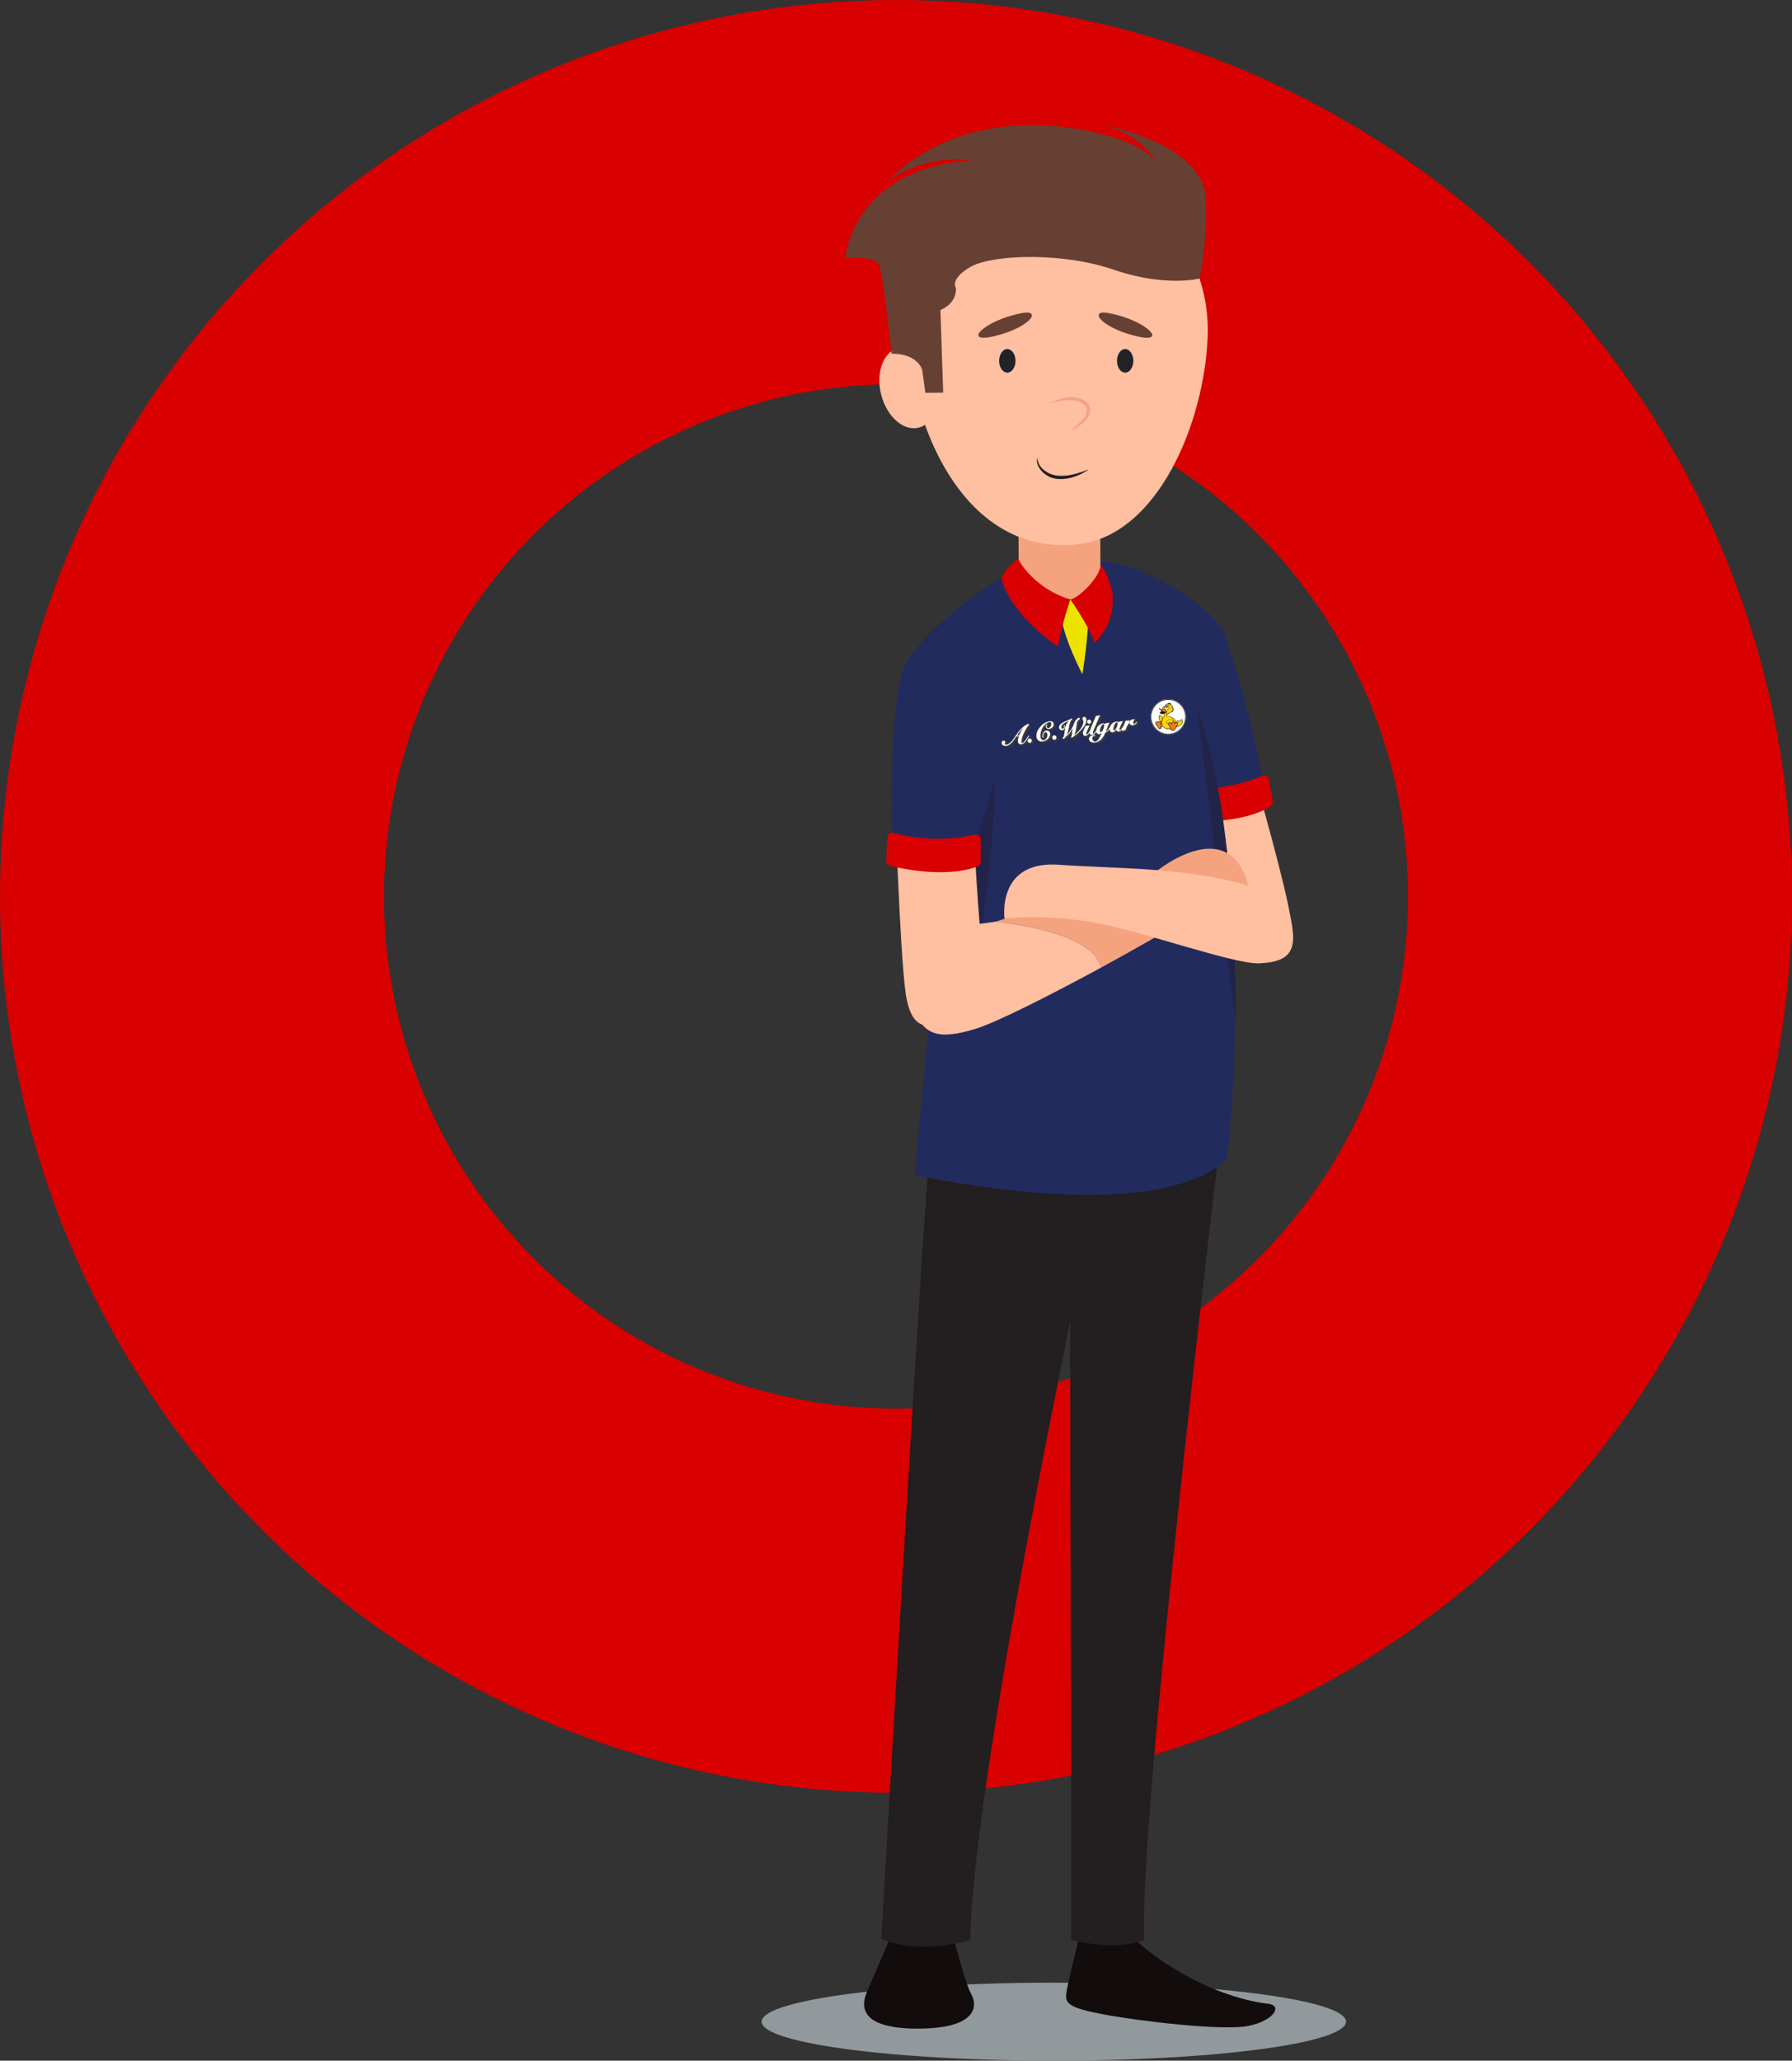 <svg xmlns="http://www.w3.org/2000/svg" width="560" height="643.667" viewBox="0 0 560 643.667"><rect x="0" y="0" width="560" height="643.667" fill="#333333" stroke="none"/><defs><style>.a,.aq{fill:none;}.a{stroke:#d80000;stroke-width:120px;}.b{fill:#ffbfa1;}.c{fill:#222b5e;}.d{fill:#d80000;}.e{fill:#91999d;}.f{fill:#120d0c;}.g{fill:#231e1f;}.h{fill:#f5a27e;}.i{fill:#222348;mix-blend-mode:darken;isolation:isolate;}.j{fill:#231f20;}.k{fill:#664032;}.l{fill:#222228;}.m{fill:#eee300;}.n,.q{fill:#3c3c3b;}.n,.o{fill-rule:evenodd;}.o,.p{fill:#fff;}.r{fill:#484747;}.s{fill:#575757;}.t{fill:#3d3d3d;}.u{fill:#525252;}.v{fill:#ffd600;}.w{fill:#ee7d19;}.x{fill:#ee7d18;}.y{fill:#debd03;}.z{fill:#ad9411;}.aa{fill:#ee790e;}.ab{fill:#c3a601;}.ac{fill:#ac5717;}.ad{fill:#312c16;}.ae{fill:#968118;}.af{fill:#5e5218;}.ag{fill:#020302;}.ah{fill:#010101;}.ai{fill:#040403;}.aj{fill:#030303;}.ak{fill:#050604;}.al{fill:#070706;}.am{fill:#08090a;}.an{fill:#efefef;}.ao{fill:#e3e2e2;}.ap{stroke:none;}</style></defs><g class="a"><circle class="ap" cx="280" cy="280" r="280"></circle><circle class="aq" cx="280" cy="280" r="220"></circle></g><g transform="translate(-214 -1797)"><g transform="translate(452 1836)"><g transform="translate(0 0)"><path class="b" d="M94.183,147.357c2.841,6.22,13.117,43.809,15.143,54.085s4.619,18.176-9.047,18.513c-8.869.221-8.259-19.46-8.259-19.46l-10-51.952Z" transform="translate(55.144 41.928)"></path><path class="c" d="M64.26,118.69c9.534-1.474,36.886,12.31,40.633,22.982,4.736,13.495,11.708,38.465,12.577,52.507-11.833,4.383-26,1.925-26,1.925S59.695,125.381,64.26,118.69Z" transform="translate(39.804 17.69)"></path><path class="d" d="M79.762,158.8a52.017,52.017,0,0,0,24.891-3.745,1.6,1.6,0,0,1,2.178,1.216L108,163.014a1.6,1.6,0,0,1-.739,1.643c-2.542,1.562-10.6,5.435-26.892,4.486a1.618,1.618,0,0,1-1.5-1.367c-.426-2.736-.717-5.457-.882-7.236A1.6,1.6,0,0,1,79.762,158.8Z" transform="translate(51.736 48.312)"></path><ellipse class="e" cx="91.317" cy="12.176" rx="91.317" ry="12.176" transform="translate(0 580.316)"></ellipse><path class="f" d="M80.393,351.932c1.52,2.57,19.983,17.6,41.136,20.641,5.96.234,2.8,5.376-5.376,7.012s-34.942-1.636-45.342-3.624-11.8-3.272-11.569-6.194,4.092-17.835,4.092-17.835Z" transform="translate(35.935 214.236)"></path><path class="f" d="M32.937,352.227c-1.724,4.084-5.263,12.251-7.078,16.426s-2.721,11.525,15.79,11.525,18.876-6.988,16.789-10.8-5.354-17.061-5.354-17.061Z" transform="translate(7.074 214.485)"></path><path class="g" d="M42.61,221.58c-1.684,13.482-14.746,240.573-14.746,240.573s10.153,5.287,27.807.42c.842-54.771,40.867-239.308,40.867-239.308Z" transform="translate(9.526 104.443)"></path><path class="g" d="M106.649,217.463S81.369,426.438,83.055,466.041c-9.027,3.6-22.752,0-22.752,0l-.422-211.922,3.793-29.913Z" transform="translate(36.493 100.976)"></path><path class="c" d="M81.825,119.7C47.9,120.636,30.6,141.369,37.5,188.981c6.284,43.384-2.948,99.525-3.922,120.485,83.595,16.573,97.558-5.488,97.558-5.488s6.6-54.71-1.3-104.367c-1.1-6.914-7.387-38.594-16.989-57.059C104.695,126.872,96.867,119.282,81.825,119.7Z" transform="translate(14.335 18.617)"></path><path class="h" d="M96.118,173.33c-5.461.171-32.5,6.3-48.754,11.7,8.537,1.244,29.83,3.974,32.846,14.362,11.339-6.162,21.562-12.043,25.5-14.666C114.933,178.577,101.908,173.149,96.118,173.33Z" transform="translate(25.951 63.801)"></path><path class="i" d="M49.934,144.785c-8.371,14.127-6.164,62.648-8.371,97.784C41.511,243.407,56.915,178,49.934,144.785Z" transform="translate(21.064 39.762)"></path><path class="i" d="M81.351,143.545c3.34,22.689,7.524,62.648,12.165,97.547C93.628,241.926,94.219,174.921,81.351,143.545Z" transform="translate(54.577 38.716)"></path><path class="b" d="M59.33,179.68c-.973.324-8.3,1.011-9.186,1.328,0,0-18.92,19.287-16.825,25.328,3.071,8.859,7.832,10.488,19.589,6.87,6.745-2.076,24.018-10.875,39.268-19.163C89.16,183.654,67.867,180.924,59.33,179.68Z" transform="translate(13.984 69.153)"></path><path class="h" d="M73.888,175.336c7.933-6.5,24.79-15.645,29.858,3.416C105.619,183.49,85.347,179.964,73.888,175.336Z" transform="translate(48.291 58.761)"></path><path class="b" d="M127.079,177.356c-18.931-6.625-44.817-6.019-61.184-7.249-19.64-1.477-17.071,16.822-17.071,16.822s10.694-1.463,26.216.916c15.094,2.314,45.25,13.4,53.3,13.021s11.291-10.344,9.178-15.84C135.627,180.121,129.593,178.237,127.079,177.356Z" transform="translate(27.088 61.018)"></path><path class="b" d="M53.842,155.821s1.886,34.607,2.892,46.143.378,22.909-7.668,28.272-13.7,5.685-15.462-6.662-3.521-62.554-3.521-69.54C35.491,157.122,53.842,155.821,53.842,155.821Z" transform="translate(11.396 47.552)"></path><path class="c" d="M75.839,119.121c-9.613-.8-39.968,22.9-42.962,33.691-3.784,13.646-3.23,39.729-3.117,53.651,12.111,3.508,26.07.1,26.07.1S80.861,125.411,75.839,119.121Z" transform="translate(11.043 18.128)"></path><path class="d" d="M31.138,164.694a52.02,52.02,0,0,0,25.164.549,1.6,1.6,0,0,1,1.94,1.57v6.844a1.6,1.6,0,0,1-1.008,1.494c-2.771,1.105-11.371,3.548-27.264-.16a1.62,1.62,0,0,1-1.242-1.6c.046-2.767.223-5.5.363-7.281A1.6,1.6,0,0,1,31.138,164.694Z" transform="translate(10.254 56.475)"></path><g transform="translate(80.256 123.119)"><path class="h" d="M76.7,111.442l.081,19.406s-.275,8.027-12.83,8.029-12.719-7.929-12.719-7.929l-.1-19.5Z" transform="translate(-51.132 -111.442)"></path></g><path class="b" d="M126.04,102.743c-1.153,26.849-15.645,61.607-40.351,64.487C53,171.047,35.973,136.648,32.732,108.609S50.636,58.1,78.459,54.851,127.252,74.541,126.04,102.743Z" transform="translate(13.35 -36.248)"></path><path class="j" d="M54.4,101.016a5.341,5.341,0,0,0,2.26,4.049,7.875,7.875,0,0,0,4.333,1.634,16.453,16.453,0,0,0,4.775-.444c.8-.173,1.573-.451,2.369-.671.781-.271,1.551-.577,2.356-.827-.7.457-1.437.859-2.163,1.293-.776.321-1.542.689-2.345.965a13.2,13.2,0,0,1-5.085.706,7.669,7.669,0,0,1-4.759-2.063,7.174,7.174,0,0,1-1.509-2.124A3.749,3.749,0,0,1,54.4,101.016Z" transform="translate(31.763 2.896)"></path><path class="k" d="M67.756,76.589c11.975,2.172,19.307,9.843,8.432,7.148S61.5,75.456,67.756,76.589Z" transform="translate(40.591 -17.804)"></path><path class="b" d="M45.143,92.755c1.791,6.857-.562,13.412-5.258,14.639s-9.954-3.338-11.746-10.2.562-13.414,5.256-14.641S43.35,85.9,45.143,92.755Z" transform="translate(9.252 -12.818)"></path><path class="k" d="M58.071,76.589c-11.975,2.172-19.307,9.843-8.432,7.148S64.324,75.456,58.071,76.589Z" transform="translate(23.394 -17.804)"></path><g transform="translate(89.939 85.085)"><path class="h" d="M56.388,92.75a15.537,15.537,0,0,1,5.645-1.883,7.742,7.742,0,0,1,5.943,1.459,3.3,3.3,0,0,1,1.081,3.108,5.538,5.538,0,0,1-.558,1.54c-.311.422-.617.855-.962,1.236A14.978,14.978,0,0,1,62.5,101.4a22.448,22.448,0,0,0,4.412-3.736c1.22-1.4,1.7-3.44.326-4.541-1.256-1.179-3.281-1.478-5.145-1.422A23.78,23.78,0,0,0,56.388,92.75Z" transform="translate(-56.388 -90.796)"></path></g><path class="k" d="M36.211,116.094s-2.646-25.565-4.092-28.071-10.346-1.809-10.346-1.809S23.724,58.529,61.107,55.66a37.479,37.479,0,0,0-25.632,6.221S53.744,39.923,92.831,45.649c0,0,23.8,3.163,27.326,12.644,0,0-3.543-9.8-17.993-13.681,0,0,31.5,5.726,32.231,23.027a105.508,105.508,0,0,1-1.951,24.968s-10.591,2.786-26.9-2.782-38.15-4.643-44.684-.835S56.323,95.5,56.323,95.5s.643,4.626-4.84,6.945l.871,25.8-5.578.077-.975-7.181S44.47,116.065,36.211,116.094Z" transform="translate(4.396 -44.612)"></path><path class="l" d="M52.973,86.307c0,2.034-1.142,3.683-2.553,3.683s-2.555-1.649-2.555-3.683,1.144-3.681,2.555-3.681S52.973,84.275,52.973,86.307Z" transform="translate(26.372 -12.594)"></path><path class="l" d="M72.963,86.307c0,2.034-1.144,3.683-2.555,3.683s-2.553-1.649-2.553-3.683S69,82.626,70.407,82.626,72.963,84.275,72.963,86.307Z" transform="translate(43.208 -12.594)"></path><path class="m" d="M65.053,148.57s2.246-13.417,1.732-19.7c-1.4-2.828-2.832-4.162-4.337-3.952-1.837.256-3.263,1.807-4.114,5.451C59.594,138.349,65.053,148.57,65.053,148.57Z" transform="translate(35.19 23.015)"></path><path class="d" d="M53.567,118.188c1.393,3.37,7.5,10.2,16.225,12.7A110.959,110.959,0,0,0,65.9,145.632s-14.808-9.8-17.662-21.387A14,14,0,0,1,53.567,118.188Z" transform="translate(26.689 17.359)"></path><path class="d" d="M59.939,130.007c2.844-.472,9.412-7.244,9.453-10.774,2.135,2.052,3.572,8.086,3.572,8.086a18.161,18.161,0,0,1-5.46,16.253C65.821,138.359,59.939,130.007,59.939,130.007Z" transform="translate(36.541 18.24)"></path><g transform="translate(74.903 179.383)"><g transform="translate(0 4.841)"><path class="n" d="M56.728,152.216l-.035-.02Zm-2.986.379-.037-.024Zm-.114-.265.006.007.015.015-.015-.015Zm-.092-.142,0,.006,0,.006,0-.006Zm3.257.063-.035-.017Zm.07.028-.039-.013Zm.07.02-.041-.011Zm.076.013-.046-.006Zm.041,0h0Zm-3.22.324-.041-.02Zm.092.035-.041-.015Zm.1.026-.044-.011Zm.064.011h0Zm-.4-.322.026.024-.026-.024Zm-.1-.125.011.015Zm-.028-.044,0,0,0,0Zm-.083-.2.013.033-.013-.033Zm-.018-.074,0,.009v0l0-.011Zm0-.017,0-.006Zm-3.9-.173.006.013-.009-.02Zm-.037-.083,0,.007-.007-.017Zm-.094.591c-.007.015-.02.029-.029.044l-.015.02A.309.309,0,0,0,49.416,152.266Zm.033-.077a.433.433,0,0,1-.017.044l.018-.046Zm.02-.105a.466.466,0,0,1-.007.053.466.466,0,0,0,.007-.053Zm0-.111c0,.02,0,.039,0,.061,0-.022,0-.041,0-.063Zm-.2.625-.006,0Zm-.044-.052-.007-.015Zm8.012-1.7-.024-.007.026.006Zm.061.017-.026-.009.026.009Zm.059.024-.024-.013.024.013Zm.057.028-.026-.015.026.017Zm.055.035-.026-.017.026.017Zm-.527,1.218.022,0h0l-.018,0Zm.052.011h0l.037,0h-.006Zm.061.007h0l.044,0h-.011Zm.094,0h-.031a.248.248,0,0,0,.064,0Zm-3.13.379.031.007-.031-.007Zm.6-.438,0,0-.007-.009Zm-.026-.044,0,0-.006-.011Zm-.02-.066v0l0,.007,0-.013Zm.1.16,0,0Zm-5.192-.564.006.007-.009-.013Zm-.041-.053,0-.006,0,0Zm4.081.58-.017-.033Zm4.753-.49,0-.013c-.007-.029-.015-.055-.024-.083l-.009-.026c-.011-.028-.022-.053-.035-.081l-.006-.005v0c-.015-.028-.031-.053-.048-.079l-.017-.02c-.013-.018-.029-.037-.044-.055l-.011-.013-.009-.007a.6.6,0,0,0-.07-.064l-.011-.011-.415-.328.011.011a.726.726,0,0,0-.333-.158c.042-.074.085-.145.125-.221l.035-.061.052-.094-.079-.068-.053-.046-.057-.05-.077-.07-.118-.1-.415-.326-.076.138-.052.092c-.251.45-.547.923-.882,1.408a3.122,3.122,0,0,1-.49.549c-.024.022-.048.042-.074.063l0-.018c0-.042,0-.083.007-.125l0-.055.006-.044.011-.092.007-.05.018-.1.007-.039c.009-.048.018-.1.031-.142s.026-.112.041-.168.039-.136.061-.2l.018-.063.048-.153.022-.063c.022-.068.046-.135.07-.2l0-.011c.028-.07.055-.142.083-.214l.026-.063.066-.164.028-.066c.029-.074.063-.147.1-.223.063-.134.127-.265.193-.4l.064-.129c.046-.087.09-.173.134-.258l.083-.149c.041-.077.083-.155.125-.23l.088-.155c.042-.072.083-.142.127-.212l.112-.182.083-.136.127-.193.081-.123c.046-.07.094-.138.144-.206l.07-.1c.072-.1.144-.2.219-.3l.044-.059.066-.088-.076-.079-.05-.053-.092-.1-.039-.042-.059-.063-.415-.328-.079.031-.053.02a5.925,5.925,0,0,0-1.431.807,9.044,9.044,0,0,0-1.162,1.08,12.2,12.2,0,0,0-.862,1.07c-.236.332-.426.6-.56.809a14.632,14.632,0,0,1-1.275,1.71,4.74,4.74,0,0,1-.753.676,1.756,1.756,0,0,1-.617.295.28.28,0,0,0,.017-.052l0-.009v-.011a.4.4,0,0,0,.011-.068l0-.011,0,0a.961.961,0,0,0,0-.1l0-.011,0-.033a.5.5,0,0,0-.015-.076v0a.824.824,0,0,0-.028-.1l-.006-.018a.694.694,0,0,0-.037-.085l0-.006-.007-.011-.024-.042-.015-.02-.029-.035-.009-.011,0-.006a.546.546,0,0,0-.05-.042l-.413-.328c-.017-.013-.035-.024-.052-.035a.674.674,0,0,0-.442-.094.689.689,0,0,0-.542.37.933.933,0,0,0-.1.545,1.077,1.077,0,0,0,.488.783c-.031-.02-.059-.04-.087-.061l.415.326c.028.022.055.042.085.063a1.536,1.536,0,0,0,1.019.186,2.512,2.512,0,0,0,1.065-.411,5.055,5.055,0,0,0,.866-.759,16.439,16.439,0,0,0,1.3-1.754l.031,0c-.015.057-.031.114-.046.173a2.888,2.888,0,0,0-.07,1.013,1.018,1.018,0,0,0,.361.7l-.011-.009.415.328a1.084,1.084,0,0,0,.833.177,1.779,1.779,0,0,0,.956-.422,3.562,3.562,0,0,0,.6-.656.723.723,0,0,0,.171.181l.042.033-.017-.013-.026-.02-.015-.013.037.031,0,0,.415.328a.747.747,0,0,0,.549.157l.007,0a.78.78,0,0,0,.514-.311.8.8,0,0,0,.048-.07l0,0,0-.009a.684.684,0,0,0,.048-.1l.006-.009v-.006a.488.488,0,0,0,.029-.092l0-.007,0-.015a.558.558,0,0,0,.011-.077l0-.017v-.009a.991.991,0,0,0,0-.1l0-.007-.007-.063a.655.655,0,0,0-.015-.087Z" transform="translate(-48.227 -143.371)"></path><path class="n" d="M55.178,152.09c-.031-.013-.064-.022-.094-.037C55.113,152.068,55.146,152.077,55.178,152.09Zm-.162-.072c-.03-.015-.059-.031-.088-.048C54.957,151.987,54.986,152,55.016,152.018Zm4.471-6.041a.809.809,0,0,1,.064.072.735.735,0,0,0-.072-.079Zm-2.063,2.146a.822.822,0,0,0,.079.05A.822.822,0,0,1,57.423,148.124Zm-2.082,4.02c-.029-.009-.061-.015-.088-.024C55.281,152.129,55.312,152.134,55.342,152.144Zm.315-.951h0l0,0Zm-.042-.09h0l0-.007Zm-.037-.1v0l-.006-.015Zm-.037-.118,0,.009,0,.007-.006-.017Zm-.018-.083,0,.007-.007-.033Zm.372.707.006.006-.006-.007Zm-.1-.114-.029-.037Zm-.066-.088-.02-.031Zm-.063-.1.013.024-.015-.028Zm.919.175.083-.011.088-.011.087-.011.129-.017-.018-.133-.013-.087,0-.031v-.007l0-.039,0-.055v-.07l0-.013,0-.074v-.013l.007-.09v0l.009-.083,0-.024.011-.1,0,0,.015-.1.006-.028.018-.122a.876.876,0,0,1,.029-.105l.011-.031.028-.07.018-.037c.009-.022.02-.042.031-.064l.018-.033c.017-.028.037-.057.057-.085a.428.428,0,0,1,.276-.169,1.5,1.5,0,0,1-.225,1.35,1.193,1.193,0,0,1-.846.577.42.42,0,0,1-.144-.007l-.015-.022a.872.872,0,0,1-.055-.092l-.009-.013-.013-.026-.026-.057-.013-.033-.02-.053-.013-.037-.015-.055-.011-.041-.011-.044-.006-.033.4.319Zm3.04-4.784.006.035-.006-.041Zm-2.032,1.151.02.02h0l-.022-.02Zm1.264-1.361.006.024Zm-.28.916a1.047,1.047,0,0,1-.252.32l0,.006a.548.548,0,0,1-.317.149h-.015a.408.408,0,0,1-.013-.055l0-.061v-.052l0-.022,0-.02.007-.035.006-.017.013-.041,0-.007,0-.009.028-.066v0l.022-.048.006-.007.017-.031.017-.026.061-.079.09-.12-.3-.238a2.066,2.066,0,0,1,.8-.315A1.526,1.526,0,0,1,58.577,147.3Zm.28,3.692c.026-.052.046-.1.066-.153l.009-.017.006-.017c.013-.033.024-.068.037-.1l.006-.018c.013-.041.024-.083.033-.123l0-.009.006-.029.017-.079.006-.044.011-.075,0-.026v-.02c0-.029.006-.061.007-.092l0-.031c0-.042,0-.083,0-.125v-.005c0-.033,0-.064-.007-.1s-.013-.085-.022-.125l-.028-.105L59,149.668l-.028-.074-.011-.028c-.015-.031-.028-.063-.042-.092l0,0a1.191,1.191,0,0,0-.072-.114l-.022-.031c-.02-.028-.042-.052-.064-.077l-.017-.018-.011-.011a.989.989,0,0,0-.1-.094l-.415-.328a1.163,1.163,0,0,0-.857-.221,1.318,1.318,0,0,0-.706.3,1.472,1.472,0,0,0-.431.588,3.127,3.127,0,0,0-.162.5l.017-.105.006-.028c.007-.048.017-.094.026-.14l.011-.053.026-.112.017-.063.031-.112.017-.057c.015-.048.031-.1.046-.144l.007-.022c.02-.053.041-.109.063-.162s.035-.085.052-.125l.026-.059c.028-.061.055-.122.085-.181l.007-.015c.028-.055.059-.111.088-.166l.035-.061c.022-.04.044-.079.066-.118s.066-.105.1-.158a5.247,5.247,0,0,1,.309-.437.865.865,0,0,0,.311.461l-.022-.015.415.326a.87.87,0,0,0,.122.081,1.192,1.192,0,0,0,.755.131,1.738,1.738,0,0,0,1.118-.593c.035-.041.07-.081.1-.125l.029-.04c.018-.029.041-.057.057-.088l0,0c.024-.037.044-.077.064-.116l.015-.039a.345.345,0,0,0,.028-.059l.011-.033.009-.028c.015-.039.026-.077.037-.118v0l0-.013c.007-.039.015-.077.02-.118l0-.024,0-.017c0-.037,0-.074,0-.111v-.026l0-.055,0-.076c-.007-.055-.017-.107-.026-.157l0-.006a1,1,0,0,0-.037-.127l-.007-.026a.78.78,0,0,0-.061-.138v0a1.2,1.2,0,0,0-.072-.114.677.677,0,0,0-.057-.066L59.9,146.3a.657.657,0,0,0-.092-.083l-.413-.33.029.029a.932.932,0,0,0-.278-.169,1.372,1.372,0,0,0-.468-.087,3.27,3.27,0,0,0-.492.026,4.911,4.911,0,0,0-2.782,1.7,5.683,5.683,0,0,0-.982,1.47,3.007,3.007,0,0,0-.295,1.629,1.907,1.907,0,0,0,.737,1.441.857.857,0,0,1-.079-.055l.415.328a1.993,1.993,0,0,0,1.505.326,2.825,2.825,0,0,0,1.737-.94c.029-.033.059-.066.087-.1l.028-.033.055-.07.029-.041.046-.061.028-.044.039-.061.011-.017.009-.015q.044-.075.083-.149Z" transform="translate(-43.27 -143.723)"></path><path class="n" d="M57.206,149.566l-.035-.02Zm-.16-.311h0Zm.225.346-.035-.017Zm.068.028-.039-.013Zm.072.02-.041-.009Zm.076.015-.044-.005Zm.041,0h0Zm-.4-.322.02.02Zm-.044-.046.009.013-.009-.013Zm-.024-.028-.007-.011Zm.525-1.089-.02,0h.022Zm.068.006-.024,0,.024,0Zm.063.009-.026-.006.028.007Zm.063.017-.028-.007.028.007Zm.059.024-.028-.011.028.011Zm.057.029-.026-.015.026.015Zm.053.037-.026-.02.026.02Zm-.508,1.218-.015,0,0,0,.02.006Zm.061.011-.028,0h0l.037,0Zm.061.006h-.029l.042,0Zm.066,0h-.031a.378.378,0,0,0,.064,0ZM58.746,149l0-.013a.549.549,0,0,0-.024-.083l-.009-.026c-.011-.028-.022-.055-.035-.081l0-.007h0a.716.716,0,0,0-.05-.079l-.017-.02a.444.444,0,0,0-.044-.055l-.011-.013-.007-.009c-.022-.022-.046-.044-.07-.065l-.009-.007-.416-.328.011.009a.759.759,0,0,0-1.094.14.809.809,0,0,0-.16.6.759.759,0,0,0,.3.529l.042.031-.018-.013-.024-.018-.013-.011.033.028h0l.415.326a.744.744,0,0,0,.551.157h.007a.783.783,0,0,0,.516-.313c.015-.02.031-.046.046-.068l0,0a.556.556,0,0,0,.029-.057l0,0c.009-.018.017-.039.026-.059v0a.536.536,0,0,0,.029-.092l0-.009,0-.015a.567.567,0,0,0,.013-.077l0-.015v-.009a.687.687,0,0,0,0-.107v-.007l0-.061a.6.6,0,0,0-.017-.087Z" transform="translate(-41.008 -141.709)"></path><path class="n" d="M80.33,147.845l.033.022Zm-4.051,2.085.029.017Zm-2.132-.048.024.028v0Zm-6.2,3.344c.044.024.088.046.134.068C68.033,153.272,67.989,153.25,67.945,153.226Zm-.015-.007c-.041-.026-.077-.05-.114-.077C67.853,153.169,67.89,153.193,67.93,153.219Zm.048-2.2.057.02Zm-.079-.041.048.024Zm.166.072.092.022Zm-2.047.275.046.009Zm-.076-.026.041.015Zm-.072-.029.039.017Zm.228.072.052.006Zm-.26-.088-.035-.02ZM65.6,150.7l0,0Zm-6.2,1.548.026.006Zm-.109-.031-.026-.017Zm-.643-2.66.052.013Zm-.083-.029.048.018Zm-.083-.041.048.026Zm.254.092.053.007Zm-.286-.111-.048-.031Zm5.908-3.889-.015,0Zm.048.013-.015-.006Zm.041.02-.015-.009Zm.14-.048v0l-.009-.013Zm.916.617c.011.017.02.035.033.053C65.52,146.22,65.511,146.2,65.5,146.185Zm.481-.879h-.009c-.026,0-.055,0-.083,0l-.015,0A1.047,1.047,0,0,1,65.981,145.306Zm.028,0,0,0a.521.521,0,0,1,.1.015h0A.634.634,0,0,0,66.009,145.31Zm.112.02-.009,0a.528.528,0,0,1,.081.03h0A.433.433,0,0,0,66.121,145.33Zm.169.085a.911.911,0,0,0-.077-.05h0A.712.712,0,0,1,66.291,145.415Zm.151-.035a.486.486,0,0,1,.041.046.3.3,0,0,0-.046-.05Zm5.834,2.017a.374.374,0,0,0-.077-.037A.374.374,0,0,1,72.276,147.4Zm.076.05,0,0-.007,0-.041-.028Zm1.883,2.528-.029-.026Zm-.127-.147,0,0,0,0-.006-.007Zm-6.336,3.11,0,.006ZM65.8,151.065l.018.017,0,0-.026-.026Zm-.048-.05.015.017,0,0-.02-.024Zm-.033-.04.007.007v0l-.007-.011Zm-.011-.02,0,.009-.007-.013Zm-.031-.05.009.018h0l-.013-.02Zm-.042-.087.017.039h0l-.017-.041Zm-.013-.037v0l0,0Zm0,0-.013-.042Zm-6.269,1.465-.026-.009Zm-.092-.227,0,.007v0L59.251,152Zm-.015-.044,0,.013,0-.013Zm5.413-6.275h0l-.007-.015Zm.9.564.015.018Zm-6.243,5.825,0,0Zm-.028-.028-.013-.02Zm-.6-2.623.044.011Zm.208-.65,0,0Zm-.048-.077,0,0,0,0,0,0-.006-.007Zm-.029-.081,0,.009v0l0-.013Zm1.3-.676-.157-.122c.09-.064.188-.131.293-.2C60.2,147.742,60.158,147.847,60.117,147.952Zm-.785.862v-.037a.3.3,0,0,1,0-.057l0-.042.007-.053.009-.044.022-.068.011-.033.011-.022c.009-.02.018-.042.029-.063l.015-.028c.015-.024.029-.05.046-.074l0,0,.018-.024c.007.039.015.076.02.118a.61.61,0,0,1-.053.31A.234.234,0,0,1,59.332,148.814Zm8.876-.77-.186-.147a.742.742,0,0,0,.293-.112Zm.44,2.373.006.033-.006-.033Zm0-.009,0-.013Zm0-.081,0,.031,0-.031Zm0-.048,0,.017Zm.026-.14,0,.017h0l0-.017Zm.182-.606,0,.015-.006.018.009-.033Zm.254-.637-.024.057-.05.122.076-.182Zm5.422,1.229-.026-.006.029.007Zm.074.011-.026,0,.029,0Zm.076,0h0Zm.074,0-.022,0,.022,0Zm-6.1.346,0,.006Zm2.262-.422v0Zm-.711.7-.05-.018Zm.085.026-.05-.015Zm.09.015-.053-.007Zm-.256-.072-.05-.028Zm-.116-.072.042.031-.042-.029Zm-.855,2.207-.009-.018a.72.72,0,0,1-.048-.109l0-.011a1.108,1.108,0,0,1-.033-.118l-.006-.017-.017-.092c0-.031-.006-.063-.006-.092v-.1l0-.04,0-.048,0-.024.009-.053,0-.015.006-.017a.279.279,0,0,1,.018-.063l.009-.022a.24.24,0,0,1,.026-.053l.007-.015.029-.039.006-.009a.421.421,0,0,1,.041-.041l.013-.009.031-.024.017-.011.031-.017.018-.009.031-.013.02-.007.033-.009.018,0,.039-.009.017,0,.053-.007.011,0,.164-.02.083-.011.127-.017-.015-.129-.009-.087-.013-.09-.009-.085-.017-.129-.2-.155c.026-.022.05-.046.076-.07.063-.059.125-.12.188-.184q.05-.052.1-.111l.387.306a.8.8,0,0,0,.5.169l-.2.405a3.846,3.846,0,0,1-.625.951,1.163,1.163,0,0,1-.7.4.749.749,0,0,1-.2-.006Zm2.607-3.7a2.43,2.43,0,0,1-.368.586l0-.013.011-.079.015-.085.017-.079c.011-.048.02-.092.033-.14l.007-.02c.013-.046.028-.094.044-.142l.009-.029c.018-.05.039-.1.057-.155l.015-.033c.022-.052.046-.107.072-.162s.052-.114.079-.168l.028-.048a1.7,1.7,0,0,1,.118-.2l.029-.046c.031-.042.063-.083.1-.12l.029-.031c-.011.072-.022.147-.039.228A4.87,4.87,0,0,1,71.766,149.164Zm-3.686-2.52v0Zm-.026-.085,0,.015,0-.015Zm-.431,3.058-.133.212-.039.055c.087-.2.181-.4.28-.619C67.687,149.394,67.652,149.512,67.623,149.617Zm-1.021,1.17,0,0Zm-.013-.015,0,0Zm.879-2.938-.639.1v0l.041-.085.022-.048.037-.087.013-.033,0-.009c.024-.064.048-.127.066-.19l.011-.033.015-.044.009.009.042.031-.02-.015.413.328a.9.9,0,0,0,.094.061Zm-.256-.319-.035-.015Zm.064.026-.037-.013Zm.068.02-.041-.011Zm.07.011-.042-.006Zm.048,0h0Zm-.315-.094-.033-.018Zm-.072-.214.022.018-.022-.018Zm-1.459-.941-.007-.006Zm.693,4.893-.035,0,0,0a.58.58,0,0,0,.079,0Zm-.219-.013-.013,0,.017,0Zm.068.011-.029,0-.006,0,.042.006Zm.074.006-.033,0h.05Zm10.744-2.189,0,0Zm.026-.1,0,.017,0,.011-.006.024-.011.041c.007-.03.015-.061.024-.092Zm.007-.026.02-.063Zm.881-.5c.232-.5.427-.9.578-1.2l-.289.739C78.081,148.107,77.983,148.261,77.889,148.407Zm1.68-.578-.031.053h0l0,0,.035-.059Zm-.135.241-.07.129-.033.066.1-.2Zm.2-.357.006-.009Zm-2.679,1.4v0Zm.151-.492-.006.013.006-.013Zm.015-.042-.009.024.009-.024Zm.1-.249-.044.107-.011.033.055-.14Zm-.984-.649a2.177,2.177,0,0,1-.057.267,3.532,3.532,0,0,1-.3.719,3.017,3.017,0,0,1-.249.392l0-.017.018-.085c.009-.048.022-.092.035-.14l.006-.02c.013-.044.028-.09.042-.136l.013-.039c.018-.053.037-.105.059-.158s.05-.123.077-.186.057-.122.087-.181l.029-.052q.03-.058.061-.111l.055-.087.026-.041c.029-.042.059-.081.088-.12Zm.715,1.459v0Zm4.361-1.8.006.013Zm-.026-.052,0,.009,0-.009Zm-.018-.063,0,.007,0-.007Zm-11.7,2.229.015-.035-.011.083-.057.083.029-.072Zm-4.95-3.83.007.011v0l-.009-.017Zm18.006,1.267-.1-.07-.064-.048-.061-.042-.076-.052-.112-.079-.07.122-.046.079a2.23,2.23,0,0,1-.267.37l.007-.028.007-.017a.879.879,0,0,1,.042-.109c.022-.052.046-.1.07-.149l.022-.044c.018-.033.037-.066.055-.1l.031-.055.017-.026c.02-.029.041-.059.061-.087l.125-.17.186-.251-.416-.328-.3.046-.2.031a3.83,3.83,0,0,0-.993.232.852.852,0,0,0-.133.085l-.046-.037-.245.039-.164.024L78.9,146.4l-.048.007-.074.013-.028.068-.017.044-.079.206-.38-.3-.245.037-.162.026-1.046.16-.052.007-.076.013-.026.076-.022.066-.053-.041.007.006-.017-.015a.841.841,0,0,0-.612-.125,2.407,2.407,0,0,0-1.684.978l-.035.05.024-.059.059-.145.088-.216-.415-.328-.227.041-.151.024-1.022.179-.05.007-.074.013-.026.072-.028.083a.687.687,0,0,0-.193-.111,1.2,1.2,0,0,0-.531-.042,2.39,2.39,0,0,0-1.548.945c-.024.029-.046.059-.068.088.322-.766.739-1.737,1.24-2.913l.064-.151.1-.227-.416-.328-.238.048-.157.033-1.076.217-.046.007-.066.013-.026.064-.018.042-.818,1.982-.011-.057v-.007l0-.013-.024-.083-.007-.02c-.011-.029-.026-.059-.039-.087l0-.006-.009-.015c-.013-.02-.024-.039-.039-.059l-.013-.02a.507.507,0,0,0-.057-.068.436.436,0,0,0-.052-.05l-.006-.006-.413-.328a.728.728,0,0,0-.556-.142.7.7,0,0,0-.3.107v-.006l-.013-.039-.011-.039-.015-.039-.013-.035-.017-.037-.018-.033-.007-.018L67,145.905l-.031-.055-.015-.022c-.018-.026-.035-.05-.053-.074l-.035-.041-.007-.006a.351.351,0,0,0-.068-.061l-.413-.328.018.017a.7.7,0,0,0-.543-.155.679.679,0,0,0-.553.755.706.706,0,0,0,.236.488,3.107,3.107,0,0,1-.177,1.347,5,5,0,0,1-.733,1.3q-.39.462-.8.866l.041-.184.018-.1.046-.236.017-.094c.017-.107.037-.214.052-.321.066-.464.131-.886.192-1.258l.017-.125.007-.041.011-.074.009-.044.011-.063.009-.039.013-.057,0-.013.017-.066.006-.026.017-.05.006-.022.018-.052.006-.011.024-.059a.812.812,0,0,1,.114-.112c.076-.055.158-.116.239-.182a1.175,1.175,0,0,0,.256-.238.374.374,0,0,0,.039-.055l.006-.007,0-.006a.667.667,0,0,0,.035-.074l0,0,0-.009.015-.048,0-.009v-.006a.284.284,0,0,0,.009-.057l0,0v-.059l0-.031-.009-.048-.006-.018-.006-.02c-.007-.018-.013-.035-.02-.052l-.006-.011v0l-.007-.009A.507.507,0,0,0,65,145.9l-.006-.006a.318.318,0,0,0-.035-.035l-.416-.328,0,.006a.391.391,0,0,0-.276-.083c-.116.015-.287.081-.726.461a3.583,3.583,0,0,0-.868,1.3,10.122,10.122,0,0,1-1.074,2.213l.029-.142.029-.136c.029-.142.055-.286.081-.426.018-.114.041-.227.063-.335l.024-.107q.025-.116.05-.227l.011-.048c.026-.1.05-.192.076-.284l.009-.033c.028-.1.055-.192.085-.284.015-.046.031-.09.05-.136l0-.009a1.366,1.366,0,0,1,.068-.149l.02-.044c.022-.041.044-.083.066-.122l.018-.031.042-.064.031-.048.05-.066.033-.042.057-.066.029-.033c.031-.031.063-.064.1-.094l.055-.05.081-.076-.063-.094-.041-.061-.077-.114-.046-.07-.068-.105-.415-.328-.105.068-.07.046a8.081,8.081,0,0,1-1.074.538c-.221.083-.494.2-.807.33a7.462,7.462,0,0,0-.954.479,2.687,2.687,0,0,0-.785.669,1.262,1.262,0,0,0-.293.967,1.034,1.034,0,0,0,.341.667c.024.022.046.041.07.061l-.006-.006.415.328a.84.84,0,0,0,.643.169,1.41,1.41,0,0,0,.289-.066c-.009.076-.02.153-.029.228a8.888,8.888,0,0,1-.276,1.332.34.34,0,0,1-.1.149.56.56,0,0,0-.134.146.373.373,0,0,0-.064.252.342.342,0,0,0,.122.232l.414.326a.39.39,0,0,0,.273.072.739.739,0,0,0,.3-.151,1.431,1.431,0,0,0,.221-.216,2.1,2.1,0,0,0,.184-.217.933.933,0,0,1,.077-.092c.039-.037.125-.111.322-.262a6.6,6.6,0,0,0,.615-.578c.12-.127.241-.273.367-.431-.013.1-.028.2-.042.3a1.617,1.617,0,0,1-.2.578l-.057.085-.083.129.413.326.14.064.09.041.168.075.053.024.079.035.063-.063.041-.042a5.183,5.183,0,0,1,.424-.308c.122-.074.383-.273.825-.628a17.259,17.259,0,0,0,1.413-1.293c.064-.066.127-.133.19-.2l.053-.059a2.032,2.032,0,0,0-.136.838.948.948,0,0,0,.341.672l-.02-.013.415.326a.84.84,0,0,0,.615.151,1.5,1.5,0,0,0,.739-.328,2.879,2.879,0,0,0,.345-.333l.026-.031.166.129a1.243,1.243,0,0,0-.442.3,1.1,1.1,0,0,0-.3.91,1.131,1.131,0,0,0,.267.606,1.161,1.161,0,0,0,.21.2l-.018-.013.415.328a1.37,1.37,0,0,0,.3.177,2.556,2.556,0,0,0,1.262.133c.063-.009.122-.02.184-.033l.042-.009c.061-.013.122-.026.179-.042l.015,0c.055-.015.111-.031.164-.048l.041-.015c.059-.018.114-.041.17-.061l.022-.009.149-.064.037-.017c.053-.026.107-.053.16-.081l.026-.015c.044-.026.09-.052.134-.081l.035-.02q.075-.047.149-.1l.029-.02c.042-.031.085-.063.125-.1l.029-.022a1.727,1.727,0,0,0,.14-.12l.031-.026.118-.112.024-.024c.046-.044.088-.09.131-.136l.029-.035c.039-.041.076-.085.112-.131l.02-.022c.041-.05.081-.1.122-.157l.028-.039c.037-.05.074-.1.109-.153l.013-.017.111-.177.015-.022.011-.02c.042-.068.083-.138.122-.212l.017-.029q.061-.111.116-.227l.007-.013c.037-.077.076-.158.112-.241l.018-.041c.033-.081.068-.162.1-.245l.009-.022.035-.1a3.987,3.987,0,0,0,.785-.551c.079-.072.157-.149.234-.228a.833.833,0,0,0,.177.19l-.009-.009.413.328.011.009a.865.865,0,0,0,.66.149,1.354,1.354,0,0,0,.812-.438c.066-.066.127-.134.186-.2l.287.225a.774.774,0,0,0,.169.105.946.946,0,0,0,.5.063,1.3,1.3,0,0,0,.54-.225l.081.064.223-.039.149-.024.987-.173.052-.009.076-.013.024-.077.015-.052c.015-.052.033-.1.052-.158l.02-.053.044-.118.022-.059.066-.162.018-.041c.03-.068.063-.138.1-.21l.026-.053.087-.175.033-.064c.041-.077.081-.157.125-.236.033-.063.064-.123.1-.182l.031-.055.068-.114c.024-.039.048-.076.072-.112l.037-.059.063-.092.394.313.052.037a.955.955,0,0,0,.741.184,1.779,1.779,0,0,0,.621-.188,1.717,1.717,0,0,0,.418-.287,1.969,1.969,0,0,0,.262-.311l.039-.061.013-.018.015-.028,0-.006.02-.033.011-.017.022-.039.042-.07.061-.105Z" transform="translate(-40.032 -144.61)"></path><g transform="translate(0.128 2.863)"><path class="o" d="M53.757,149.755a11.281,11.281,0,0,1,1.31-2.307,7.346,7.346,0,0,0-.98.991c-.4.49-.752.963-1.061,1.409Zm1.393-.54a9.692,9.692,0,0,0-.527,1.444,3.189,3.189,0,0,0-.125,1.212.307.307,0,0,0,.087.216c.064.063.1.063.125.061a.88.88,0,0,0,.475-.26,3.214,3.214,0,0,0,.507-.567c.339-.488.637-.965.89-1.42l.052-.092.079.068.055.052.053.046-.033.061c-.269.483-.566.958-.882,1.415a3.466,3.466,0,0,1-.606.672,1.656,1.656,0,0,1-.89.391.819.819,0,0,1-1.041-.761,2.752,2.752,0,0,1,.07-.964c.061-.256.134-.508.219-.753l-.818.105a16.72,16.72,0,0,1-1.323,1.791,4.932,4.932,0,0,1-.842.737,2.411,2.411,0,0,1-1.01.389,1.414,1.414,0,0,1-.934-.166.942.942,0,0,1-.429-.691.79.79,0,0,1,.088-.47.552.552,0,0,1,.442-.3.562.562,0,0,1,.363.076.519.519,0,0,1,.216.392.463.463,0,0,1-.1.363.521.521,0,0,1-.186.146.348.348,0,0,0,.192.2.77.77,0,0,0,.459.064,1.779,1.779,0,0,0,.827-.346,4.791,4.791,0,0,0,.779-.7,14.594,14.594,0,0,0,1.284-1.723c.136-.2.322-.475.556-.805a13.028,13.028,0,0,1,.855-1.059,8.907,8.907,0,0,1,1.146-1.061,5.733,5.733,0,0,1,1.4-.79l.052-.02.041.042.092.1.05.053-.044.059A15.558,15.558,0,0,0,55.149,149.215Z" transform="translate(-48.296 -146.164)"></path></g><g transform="translate(8.219 7.461)"><path class="p" d="M53.259,148.666a.608.608,0,0,1,.481.138.667.667,0,0,1,.245.455.679.679,0,0,1-.56.753.616.616,0,0,1-.481-.144.625.625,0,0,1-.251-.444.656.656,0,0,1,.134-.5A.6.6,0,0,1,53.259,148.666Z" transform="translate(-52.688 -148.66)"></path></g><g transform="translate(10.968 2.071)"><path class="p" d="M58.148,145.76a2.923,2.923,0,0,1,.468-.024,1.225,1.225,0,0,1,.427.077.827.827,0,0,1,.352.26,1.043,1.043,0,0,1,.177.5,1.24,1.24,0,0,1-.348.993,1.617,1.617,0,0,1-1.037.551,1.077,1.077,0,0,1-.682-.118.764.764,0,0,1-.385-.608,1.044,1.044,0,0,1,.2-.717l.044-.063.064.037.07.037.085.048-.059.081a.774.774,0,0,0-.105.208.568.568,0,0,0-.044.33.51.51,0,0,0,.2.378.449.449,0,0,0,.379.118.658.658,0,0,0,.385-.184,1.165,1.165,0,0,0,.286-.361,1.651,1.651,0,0,0,.181-.91.4.4,0,0,0-.514-.387,2.325,2.325,0,0,0-1.126.508A4.951,4.951,0,0,0,55.44,150.6a1.389,1.389,0,0,0,.333.783.652.652,0,0,0,.593.278,1.32,1.32,0,0,0,.93-.628,1.662,1.662,0,0,0,.309-1.161,1.272,1.272,0,0,0-.184-.556.41.41,0,0,0-.4-.175.567.567,0,0,0-.392.228,1.327,1.327,0,0,0-.217.479,3.325,3.325,0,0,0-.066.9l.013.088-.087.011-.09.013-.081.009-.011-.085a2.515,2.515,0,0,1,.192-1.328,1.342,1.342,0,0,1,.394-.538,1.2,1.2,0,0,1,.639-.269,1.052,1.052,0,0,1,.768.2,1.068,1.068,0,0,1,.376.715,1.958,1.958,0,0,1-.58,1.553,2.7,2.7,0,0,1-1.662.9,1.61,1.61,0,0,1-2.017-1.6,2.875,2.875,0,0,1,.282-1.559,5.591,5.591,0,0,1,.962-1.437A4.773,4.773,0,0,1,58.148,145.76Z" transform="translate(-54.18 -145.734)"></path></g><g transform="translate(15.916 6.474)"><path class="p" d="M57.437,148.129a.614.614,0,0,1,.483.14.672.672,0,0,1,.243.455.675.675,0,0,1-.56.754.676.676,0,0,1-.731-.588.654.654,0,0,1,.134-.5A.607.607,0,0,1,57.437,148.129Z" transform="translate(-56.866 -148.124)"></path></g><g transform="translate(18.051 0.696)"><path class="p" d="M61.956,145.458l.048.068.076.114.041.063-.055.05a2.28,2.28,0,0,0-.6.962,9.769,9.769,0,0,0-.322,1.334c-.087.486-.2.989-.332,1.494a5.859,5.859,0,0,1-.444,1.126,8.72,8.72,0,0,0,2.369-3.731,3.48,3.48,0,0,1,.831-1.247c.418-.363.573-.418.654-.429a.236.236,0,0,1,.271.221.367.367,0,0,1-.09.271,1.126,1.126,0,0,1-.23.216q-.127.1-.243.182a.966.966,0,0,0-.146.147,2.791,2.791,0,0,0-.19.788c-.063.372-.125.8-.193,1.26a12.243,12.243,0,0,1-.286,1.4,4.536,4.536,0,0,1-.372.941,11.915,11.915,0,0,0,1.921-1.848,5.216,5.216,0,0,0,.752-1.341,3.218,3.218,0,0,0,.181-1.463.564.564,0,0,1-.232-.435.542.542,0,0,1,.112-.407.516.516,0,0,1,.333-.2.552.552,0,0,1,.516.2,1.026,1.026,0,0,1,.212.527,2.917,2.917,0,0,1-.459,1.815,9.113,9.113,0,0,1-1.314,1.689,17.018,17.018,0,0,1-1.4,1.284c-.435.35-.7.553-.812.623a4.359,4.359,0,0,0-.448.324l-.042.042-.052-.026-.166-.074-.092-.042.055-.087a1.69,1.69,0,0,0,.223-.626q.066-.406.1-.9c.037-.337.077-.676.123-1,.006-.052.013-.1.02-.149a8.577,8.577,0,0,1-.444.774,7.678,7.678,0,0,1-.759.975,6.611,6.611,0,0,1-.6.567c-.16.122-.273.214-.33.267a.679.679,0,0,0-.092.111,2.734,2.734,0,0,1-.179.21,1.475,1.475,0,0,1-.2.2.615.615,0,0,1-.247.125.2.2,0,0,1-.243-.19.237.237,0,0,1,.044-.168.406.406,0,0,1,.1-.109.477.477,0,0,0,.149-.214,9.2,9.2,0,0,0,.28-1.36c.052-.442.12-.888.2-1.326a4.611,4.611,0,0,1,.477-1.315,4.126,4.126,0,0,1,.728-.956l-.914.429a3.671,3.671,0,0,0-1.162.766,1.009,1.009,0,0,0-.346.849.5.5,0,0,0,.151.311.345.345,0,0,0,.311.116.4.4,0,0,0,.335-.219.7.7,0,0,0,.063-.379,1.773,1.773,0,0,0-.077-.348l-.033-.1.105-.013.07-.009.063-.009.026.057a1.331,1.331,0,0,1,.105.391.971.971,0,0,1-.214.761,1.045,1.045,0,0,1-.7.363.7.7,0,0,1-.608-.2.892.892,0,0,1-.3-.582,1.127,1.127,0,0,1,.263-.873,2.618,2.618,0,0,1,.752-.639,7.212,7.212,0,0,1,.94-.47c.313-.134.584-.247.805-.33a8.744,8.744,0,0,0,1.1-.547Z" transform="translate(-58.025 -144.988)"></path></g><g transform="translate(26.854 1.571)"><path class="p" d="M63.335,145.469a.6.6,0,0,1,.459.114.662.662,0,0,1,.219.435.653.653,0,0,1-.109.461.575.575,0,0,1-.418.247.552.552,0,0,1-.444-.133.608.608,0,0,1-.234-.42.641.641,0,0,1,.127-.479A.582.582,0,0,1,63.335,145.469Z" transform="translate(-62.803 -145.463)"></path></g><g transform="translate(25.524 0.177)"><path class="o" d="M72.83,147.906a1.791,1.791,0,0,0,.07-.717.279.279,0,0,0-.09-.2.255.255,0,0,0-.179-.041.672.672,0,0,0-.387.252,2.853,2.853,0,0,0-.361.617,2.763,2.763,0,0,0-.293,1.376.551.551,0,0,0,.074.221.106.106,0,0,0,.123.061c.059-.007.164-.055.33-.243a2.809,2.809,0,0,0,.4-.582A3.651,3.651,0,0,0,72.83,147.906Zm-4.162.475a2.1,2.1,0,0,0,.055-.619c-.042-.265-.173-.289-.286-.278a.684.684,0,0,0-.394.256,2.371,2.371,0,0,0-.37.608,2.756,2.756,0,0,0-.3,1.413.531.531,0,0,0,.068.217.124.124,0,0,0,.147.064.687.687,0,0,0,.424-.286,2.688,2.688,0,0,0,.391-.621A5.045,5.045,0,0,0,68.669,148.381Zm10.25-1.583.066.046-.041.072-.123.2a1.943,1.943,0,0,1-.243.287,1.545,1.545,0,0,1-.387.263,1.679,1.679,0,0,1-.578.177.832.832,0,0,1-.648-.16.692.692,0,0,1-.313-.507,1.415,1.415,0,0,1-.009-.193,2.635,2.635,0,0,0-.256.311,5.99,5.99,0,0,0-.426.695,7.249,7.249,0,0,0-.6,1.358l-.017.05-.052.009-.987.171-.149.026.057-.142.177-.45a2.777,2.777,0,0,1-.483.507,1.193,1.193,0,0,1-.588.282.792.792,0,0,1-.433-.053.57.57,0,0,1-.26-.212.769.769,0,0,1-.122-.293l-.015-.066a3.567,3.567,0,0,1-.391.477,1.236,1.236,0,0,1-.739.4c-.374.048-.824-.074-.927-.917,0-.052-.007-.1-.009-.153-.066.081-.134.164-.2.243a4.071,4.071,0,0,1-1.212.976c-.665,1.787-1.728,2.8-3.16,3.016a2.46,2.46,0,0,1-1.2-.123,1.173,1.173,0,0,1-.444-.333,1,1,0,0,1-.234-.538.966.966,0,0,1,.262-.805,1.675,1.675,0,0,1,1.054-.429l.472-.061.085-.011.011.087.011.09.011.087-.085.011-.164.02c-.468.061-.654.346-.6.9a1.069,1.069,0,0,0,.295.636.688.688,0,0,0,.593.2,1.29,1.29,0,0,0,.776-.44,3.993,3.993,0,0,0,.643-.982l.654-1.332a1.679,1.679,0,0,1-.868.407.7.7,0,0,1-.6-.193.911.911,0,0,1-.275-.5,4.18,4.18,0,0,1-.5.556,1.406,1.406,0,0,1-.777.416.708.708,0,0,1-.545-.127.639.639,0,0,1-.236-.446,1.038,1.038,0,0,1-.009-.157l-.033.05a3.374,3.374,0,0,1-.593.65,1.379,1.379,0,0,1-.676.3c-.455.044-.728-.2-.792-.693a2.142,2.142,0,0,1,.19-.952c.068-.193.158-.413.258-.647s.2-.479.313-.742l.018-.044.048-.007,1.1-.171.16-.022-.072.147c-.276.579-.52,1.109-.726,1.579a2.323,2.323,0,0,0-.295.984c.017.164.077.158.111.157a.8.8,0,0,0,.444-.282,4.975,4.975,0,0,0,.488-.625l.144-.23a7.677,7.677,0,0,1,.282-.833c.291-.715.811-1.977,1.546-3.751l.017-.042.044-.009,1.076-.216.158-.031-.063.149c-.77,1.8-1.334,3.132-1.68,3.955a3.891,3.891,0,0,0-.468,1.56c.017.1.052.092.083.088a.735.735,0,0,0,.363-.241,4.674,4.674,0,0,0,.462-.549c.046-.063.092-.127.144-.2a2.565,2.565,0,0,1,2.019-2.224,1.069,1.069,0,0,1,.472.037.678.678,0,0,1,.289.225l.077-.227.018-.05.048-.007,1.022-.179.151-.024-.059.144c-.372.91-.741,1.8-1.094,2.658a3.919,3.919,0,0,0,.917-.809c.127-.155.256-.321.387-.5a2.482,2.482,0,0,1,.437-.882,2.285,2.285,0,0,1,1.6-.927.71.71,0,0,1,.523.105.771.771,0,0,1,.182.2l.081-.238.015-.05.052-.007,1.046-.162.164-.024-.076.149c-.158.317-.37.757-.63,1.3-.116.258-.216.507-.3.742a1.261,1.261,0,0,0-.1.545c.017.138.068.133.1.127a.645.645,0,0,0,.311-.19,3.935,3.935,0,0,0,.4-.459c.171-.243.352-.519.532-.825l.556-1.417.017-.048.05-.006,1.059-.168.164-.026-.076.151-.282.566a1.874,1.874,0,0,1,.438-.4.931.931,0,0,1,.383-.413,3.934,3.934,0,0,1,.951-.219l.2-.031-.123.168a2.456,2.456,0,0,0-.269.481,1.01,1.01,0,0,0-.1.529.428.428,0,0,0,.1.24.179.179,0,0,0,.184.088.439.439,0,0,0,.19-.074.941.941,0,0,0,.181-.142,2.366,2.366,0,0,0,.3-.409l.048-.081.074.053Z" transform="translate(-62.081 -144.706)"></path></g></g><g transform="translate(46.657)"><circle class="p" cx="5.53" cy="5.53" r="5.53" transform="translate(0 0.001)"></circle><path class="q" d="M78.41,142.267a5.288,5.288,0,1,1-3.513,2.012,5.252,5.252,0,0,1,3.513-2.012m-.031-.239a5.53,5.53,0,1,0,6.188,4.782,5.53,5.53,0,0,0-6.188-4.782Z" transform="translate(-73.552 -141.982)"></path><path d="M82.878,148.554a.841.841,0,0,0-.134-.5.375.375,0,0,1-.1-.247c0-.026-.015-.02-.029-.011a.143.143,0,0,1-.076.035.141.141,0,0,0-.094.053c-.029.031-.055.066-.085.1a1.323,1.323,0,0,1-.437.33.63.63,0,0,1-.2.053l.09-.081c0-.017-.013-.015-.024-.013a.356.356,0,0,0-.077.013.59.59,0,0,0-.147.044.044.044,0,0,1-.052-.007.188.188,0,0,0-.134-.04,2.206,2.206,0,0,0-.348.035.723.723,0,0,1-.168-.006.057.057,0,0,1-.041-.02c-.072-.1-.157-.181-.238-.269a.136.136,0,0,1-.041-.088.055.055,0,0,0-.044-.055.187.187,0,0,1-.094-.057c-.035-.042-.07-.085-.1-.131a.156.156,0,0,0-.083-.066.362.362,0,0,1-.123-.072.049.049,0,0,1-.02-.041c.007-.064,0-.081-.064-.1a1,1,0,0,0-.221-.031.843.843,0,0,1-.193-.026c-.028-.009-.055-.02-.041-.057s0-.052-.037-.063c-.138-.05-.276-.1-.415-.155a.513.513,0,0,1-.147-.077c-.026-.02-.042-.041,0-.064a.385.385,0,0,0,.052-.044c.007-.007.018-.015.015-.028s-.018-.013-.031-.015c-.05-.006-.1-.013-.147-.017a2.625,2.625,0,0,0-.5-.018.359.359,0,0,1-.35-.153c-.026-.035-.048-.074-.076-.109-.076-.1-.055-.214-.07-.332a1.759,1.759,0,0,0,.243.122.177.177,0,0,0,.1.017c.024-.006.028-.013.017-.035-.02-.039-.037-.081-.055-.122s-.011-.053.033-.057c.134-.015.267-.033.4-.052a.208.208,0,0,0,.14-.068,1.142,1.142,0,0,1-.131-.053,1.154,1.154,0,0,1,.252-.116.365.365,0,0,0,.166-.079.387.387,0,0,1,.131-.087,1.491,1.491,0,0,0,.42-.241c.015-.013.024-.033.05-.037l-.015.2c0,.011,0,.024.015.02.024-.029.046-.061.068-.092a1.188,1.188,0,0,0,.116-.256c.007-.02.015-.05.042-.039.052.018.05-.018.053-.048a2.009,2.009,0,0,0,.013-.556l.107.116a1.122,1.122,0,0,0-.182-.634.108.108,0,0,1,0-.111c.022-.029.052,0,.076,0,.009-.02-.006-.035-.013-.05-.02-.044-.074-.057-.1-.092s-.009-.092-.041-.131l-.022-.031c-.026-.046-.053-.09-.079-.136a.139.139,0,0,1-.031-.077c.035.009.064.033.107.024a1.8,1.8,0,0,0-.311-.214c-.109-.064-.179-.173-.291-.236.017-.006.029-.006.041-.009.041-.007.085-.011.066-.072a.016.016,0,0,1,.013-.022c.046-.006.061-.042.083-.074a.02.02,0,0,0,0-.028l-.029-.006a.259.259,0,0,0-.169.053c-.018.013-.044.033-.063,0s-.048-.039-.085-.026c-.02.007-.039.028-.081.011l.273-.35a.086.086,0,0,0-.044.009.386.386,0,0,0-.188.175.5.5,0,0,1-.129.164c-.018-.031.011-.05.009-.076-.02-.009-.037,0-.055.007s-.042.009-.042-.029a.559.559,0,0,1,.076-.254.022.022,0,0,0-.028,0,.729.729,0,0,0-.142.216c-.02.048-.044.094-.068.142a.043.043,0,0,1-.048.026c-.018,0-.022-.022-.024-.039-.015-.1-.044-.192-.068-.287a.134.134,0,0,0-.026-.057c-.007-.009-.018-.02-.033-.015s-.006.022-.006.033c.018.146.037.293.053.438,0,.011.011.026,0,.037a.239.239,0,0,1-.112-.131.221.221,0,0,0-.052-.1c-.018-.018-.042-.039-.07-.017a.048.048,0,0,0,0,.076c.033.037.066.072.013.118l0,.018c0,.031-.017.035-.044.031a1.171,1.171,0,0,0-.3.015c-.018,0-.035,0-.044.026a1.4,1.4,0,0,1,.186.057c-.109.039-.208.07-.3.1-.052.018-.111.028-.136.083a.3.3,0,0,1-.162.14.314.314,0,0,0-.134.1c.07.026.068.029.018.081a1.11,1.11,0,0,1-.247.179,4.106,4.106,0,0,0-.413.275c-.018.017-.055.037-.041.063s.046,0,.07-.006.035-.015.044,0-.011.028-.022.039c-.07.076-.138.151-.2.23-.029.037-.055.072-.028.12a.046.046,0,0,1-.006.046c-.013.029-.028.059-.041.087-.055.1-.116.123-.225.07a.919.919,0,0,1-.2-.173.838.838,0,0,0-.317-.21.1.1,0,0,0-.112.013.121.121,0,0,0-.013.118.713.713,0,0,0,.136.223,2.3,2.3,0,0,0,.429.383c.085.063.173.123.26.184-.006.015-.017.017-.028.022-.094.055-.188.114-.286.162a.437.437,0,0,0-.219.247.308.308,0,0,0,.085.361.624.624,0,0,0,.446.1c.127-.013.254-.031.381-.05a.051.051,0,0,1,.061.029.588.588,0,0,0,.146.17.769.769,0,0,1,.269.477.055.055,0,0,1-.028.063,3.6,3.6,0,0,0-.368.3c-.07.064-.07.064-.149.007-.168-.122-.321-.262-.479-.392a1.017,1.017,0,0,0-.392-.241.226.226,0,0,0-.214.044c-.063.052-.048.122-.033.188.007.035.033.072.022.1s-.057.033-.09.042-.042.03-.033.063a.38.38,0,0,1,0,.24.376.376,0,0,0,.037.317l.127.241a.116.116,0,0,1,.015.1.384.384,0,0,0,.015.249c.037.107.094.2.122.315a.039.039,0,0,1-.009.042.77.77,0,0,0-.188.212.372.372,0,0,0-.271-.2.314.314,0,0,0-.346.146c-.015.026-.028.029-.052.009a.308.308,0,0,0-.245-.063.35.35,0,0,0-.278.337c.006.125.039.247.05.37a.253.253,0,0,0,.015.064,1.264,1.264,0,0,0,.254.407,4.41,4.41,0,0,1,.387.461c.081.127.168.251.252.376a.767.767,0,0,0,.276.239.318.318,0,0,0,.2.053,1.03,1.03,0,0,0,.241-.09.392.392,0,0,0,.19-.337.2.2,0,0,1,.042-.147.751.751,0,0,1,.208-.181c.14-.079.19-.076.3.039a2.038,2.038,0,0,0,.38.308,2.151,2.151,0,0,0,.3.19c.153.057.306.118.459.177a.384.384,0,0,0,.182.02,1.009,1.009,0,0,1,.168-.015,1.989,1.989,0,0,0,.363-.013c.12-.018.239-.029.357-.048.046-.007.07,0,.087.046.031.074.072.142.1.217a.512.512,0,0,0,.453.344,1.155,1.155,0,0,0,.462-.05.757.757,0,0,0,.51-.418c.081-.177.151-.359.219-.54a.106.106,0,0,1,.055-.061c.063-.028.123-.059.184-.09a.43.43,0,0,1,.271-.076.169.169,0,0,0,.042-.006,1.968,1.968,0,0,0,.335-.136c.015-.007.028-.018.022-.039a.063.063,0,0,1,.037-.066,1.071,1.071,0,0,1,.1-.057,1.955,1.955,0,0,0,.855-.742,1.08,1.08,0,0,0,.127-.23c.007-.02.022-.044,0-.063-.037-.039-.024-.079-.009-.12A.558.558,0,0,0,82.878,148.554ZM76.523,149.9a.062.062,0,0,1-.031.057,1.281,1.281,0,0,1-.286.149c-.026.009-.035,0-.039-.022a1.528,1.528,0,0,1-.018-.626,1.953,1.953,0,0,0,.015-.567c-.006-.066-.011-.131-.022-.2a.057.057,0,0,1,.02-.057c.042-.041.083-.085.123-.127-.017.162-.041.321-.052.481a2.816,2.816,0,0,0,.042.584.094.094,0,0,0,.044.07.187.187,0,0,1,.088.136l.015.061c.007.035.026.046.057.028S76.523,149.875,76.523,149.9Z" transform="translate(-72.877 -141.524)"></path><path class="r" d="M78.451,145.657c-.035-.022-.068,0-.1,0a.178.178,0,0,1,.1-.018C78.462,145.639,78.479,145.648,78.451,145.657Z" transform="translate(-69.511 -138.902)"></path><path class="s" d="M76.784,142.549l-.028,0a.135.135,0,0,1,.041-.039C76.8,142.532,76.793,142.54,76.784,142.549Z" transform="translate(-70.854 -141.534)"></path><path class="t" d="M77.209,144.2c0,.007,0,.018.015.02s-.011.02-.013.017A.024.024,0,0,1,77.209,144.2Z" transform="translate(-70.478 -140.115)"></path><path class="u" d="M77.062,142.737l0-.028c.006,0,.015-.007.017,0A.025.025,0,0,1,77.062,142.737Z" transform="translate(-70.599 -141.373)"></path><path class="v" d="M76.369,143.506a.62.62,0,0,1,.146-.171,2.16,2.16,0,0,1,.746-.424.972.972,0,0,1,.435-.055.059.059,0,0,0,.059-.024.052.052,0,0,1,.072-.017.1.1,0,0,0,.085.006.052.052,0,0,1,.057.013.131.131,0,0,0,.057.024.1.1,0,0,1,.076.059c.015.037.035.061.079.031a.053.053,0,0,1,.074.013.64.64,0,0,0,.212.146.283.283,0,0,1,.107.116c.061.09.118.182.179.273.024.039.041.074-.009.107-.018.011-.018.035-.015.057a.613.613,0,0,0,.081.208c.028.05.053.1.076.149a.1.1,0,0,1-.015.125.086.086,0,0,0-.022.076c.007.061.015.123.018.186a.424.424,0,0,1-.044.217c-.018.039-.035.079-.05.12-.007.024-.011.05.029.048s.029.022.02.042a.469.469,0,0,1-.107.153,1.2,1.2,0,0,1-.306.238.1.1,0,0,0-.057.072.12.12,0,0,1-.059.072,2.474,2.474,0,0,1-.435.192.052.052,0,0,1-.033,0c-.052-.026-.09,0-.131.031-.072.052-.146.1-.221.158a.387.387,0,0,0,.088.022c-.011.029-.037.015-.057.018a.824.824,0,0,1-.311-.055l.031.037c.009.011.028.022.022.035s-.026.015-.042.017c-.094.006-.105.022-.061.109l.022.042-.175-.081a.128.128,0,0,0-.131-.006.039.039,0,0,1-.061-.017c-.006-.009-.015-.024-.029-.013a.026.026,0,0,0-.011.033,4.487,4.487,0,0,0,.23.634.149.149,0,0,0,.111.09,2.091,2.091,0,0,0,.525.041c.068,0,.138,0,.206,0,.022,0,.037.006.035.033s.022.052.042.072a.808.808,0,0,0,.278.16l.188.07c.044.015.09.031.076.1-.006.024.018.031.035.039a1.386,1.386,0,0,0,.468.138.245.245,0,0,1,.122.05c.048.033.094.068.138.1a.076.076,0,0,1,.039.063.068.068,0,0,0,.055.074.385.385,0,0,1,.169.114,3.788,3.788,0,0,1,.356.429.077.077,0,0,0,.053.033.879.879,0,0,0,.269,0,.157.157,0,0,1,.131.028.176.176,0,0,0,.136.013.526.526,0,0,1,.319.029.175.175,0,0,0,.076.011c.009,0,.02-.011.02.007l-.219.151a.224.224,0,0,0,.144-.029,2.372,2.372,0,0,0,.424-.3.291.291,0,0,1,.134-.077.477.477,0,0,0,.265-.162l.024-.026a.45.45,0,0,1-.037.227.138.138,0,0,0,.111-.088c.02-.042.037-.088.055-.133a.327.327,0,0,1,.111.228,1.162,1.162,0,0,1-.031.579.592.592,0,0,1-.066.147.148.148,0,0,0-.029.105c.007.044-.033.081-.063.116a1.986,1.986,0,0,1-.193.2,4.572,4.572,0,0,1-.413.343.224.224,0,0,1-.053.031c-.048.018-.059.011-.059-.039,0-.026-.013-.031-.033-.024a.265.265,0,0,0-.077.05,1.333,1.333,0,0,1-.324.227.5.5,0,0,1-.16.048.86.86,0,0,0-.3.083.089.089,0,0,1-.066.017c.026-.028.05-.052.07-.077a1.741,1.741,0,0,0,.407-.814.548.548,0,0,0-.039-.315.414.414,0,0,0-.4-.245.537.537,0,0,0-.337.147,1.928,1.928,0,0,1-.192-.337l-.009-.022a.922.922,0,0,0-.591-.455c-.077-.015-.158-.022-.238-.037a.527.527,0,0,1-.337-.162.118.118,0,0,0-.061-.037.146.146,0,0,0,.053.1.633.633,0,0,0,.3.162c.094.02.182.052.274.076a.887.887,0,0,1,.5.381,1.141,1.141,0,0,1,.175.359.149.149,0,0,1,0,.094c-.02.046-.035.1-.053.147a.163.163,0,0,1-.063-.1,1.465,1.465,0,0,0-.072-.243.369.369,0,0,0-.391-.2.443.443,0,0,0-.4.35,2.262,2.262,0,0,0-.077.321.386.386,0,0,1-.109-.094,2.3,2.3,0,0,0-.228-.254.347.347,0,0,0-.566.12.443.443,0,0,0-.02.346.264.264,0,0,1-.116-.057,1.657,1.657,0,0,1-.365-.38.442.442,0,0,1,.053-.531c.1-.1.214-.186.326-.276a1.743,1.743,0,0,0,.155-.129.255.255,0,0,0,.085-.19l-.017.006a2.569,2.569,0,0,1-.484.442.627.627,0,0,0-.249.367.485.485,0,0,0,.074.411,1.873,1.873,0,0,0,.457.429.312.312,0,0,1,.116.146,7.37,7.37,0,0,0,.372.731,1.427,1.427,0,0,1,.1.208c.022.064.006.087-.063.087a.439.439,0,0,0-.169.029,1.062,1.062,0,0,1-.293.07c-.064.006-.127.017-.192.024-.029,0-.055,0-.066-.037s-.031-.022-.053-.018a1.372,1.372,0,0,1-.214.018.461.461,0,0,1-.087-.009c-.029,0-.042-.015-.015-.04s.009-.037-.017-.039a.207.207,0,0,0-.059.006.247.247,0,0,1-.146-.015,2.5,2.5,0,0,1-.639-.348,2.188,2.188,0,0,1-.459-.532.563.563,0,0,1-.059-.274.33.33,0,0,0-.068-.21.222.222,0,0,1-.029-.168,5.129,5.129,0,0,1,.335-1.492c.018-.046.044-.09.063-.136a.911.911,0,0,1,.415-.457c.041-.024.083-.05.122-.076a.083.083,0,0,0,.041-.118c-.063-.131-.129-.258-.2-.387a.371.371,0,0,0-.1-.105,1.1,1.1,0,0,1-.146-.147c-.017-.018-.018-.03.013-.035a2.95,2.95,0,0,0,1.045-.459.422.422,0,0,0,.046-.033.138.138,0,0,0,.041-.186.084.084,0,0,0-.114-.039.1.1,0,0,1-.147-.081c-.015-.087-.022-.175-.035-.262,0-.026.013-.029.029-.037l.28-.136a1.4,1.4,0,0,0,.169-.1c.015-.009.026-.026.048-.018,0,.02-.018.029-.024.044s-.011.02,0,.031a.029.029,0,0,0,.035.009l.029-.015a1.443,1.443,0,0,0,.2-.153c.017-.015.037-.029.029-.059l-.123.035a.194.194,0,0,1,.059-.085.618.618,0,0,0,.149-.243.349.349,0,0,0-.05-.3c-.026-.037-.053-.076-.081-.112a.048.048,0,0,1,0-.064c.022-.029.042-.064.063-.1,0-.022-.013-.015-.024-.009l-.1.031c-.026.007-.046.006-.033-.028s-.009-.05-.041-.046c-.085.013-.168.026-.252.041a.212.212,0,0,1-.131-.011.11.11,0,0,0-.1.009c-.041.024-.083.046-.125.068s-.059.013-.063-.031c0-.026-.015-.033-.039-.026a.063.063,0,0,1-.076-.029.07.07,0,0,0-.1-.018.268.268,0,0,1-.127.039C76.4,143.516,76.384,143.532,76.369,143.506Z" transform="translate(-71.963 -141.287)"></path><path class="w" d="M77.916,148.452a.626.626,0,0,1-.339-.029.318.318,0,0,1-.184-.168c-.081-.169-.138-.346-.2-.523a3.7,3.7,0,0,0-.313-.636,1.5,1.5,0,0,1-.2-.571c0-.029-.015-.055-.02-.085a.3.3,0,0,1,.138-.321.19.19,0,0,1,.208.009,1.044,1.044,0,0,1,.206.206.787.787,0,0,0,.162.17.131.131,0,0,0,.227-.088c.018-.094.041-.188.068-.28a.524.524,0,0,1,.085-.166.2.2,0,0,1,.111-.079.5.5,0,0,1,.2-.018c.114.018.16.107.19.2.017.053.026.111.041.164a.267.267,0,0,0,.1.146.126.126,0,0,0,.2-.063c.018-.046.033-.094.048-.14a.084.084,0,0,1,.063-.061.146.146,0,0,0,.063-.042A.374.374,0,0,1,79.1,146a.218.218,0,0,1,.157.122.481.481,0,0,1,.028.4,1.763,1.763,0,0,1-.265.525,1.563,1.563,0,0,0-.173.335c-.09.212-.182.42-.267.634a.639.639,0,0,1-.477.405A1.255,1.255,0,0,1,77.916,148.452Z" transform="translate(-70.944 -138.709)"></path><path class="w" d="M74.447,146.329l-.022-.177a.2.2,0,0,1,.127-.2.174.174,0,0,1,.193.022.2.2,0,0,0,.083.046.13.13,0,0,0,.142-.077.22.22,0,0,1,.343-.046.688.688,0,0,1,.066.083.129.129,0,0,0,.228-.015.37.37,0,0,1,.085-.114.139.139,0,0,1,.153-.024c.057.026.111.059.116.129a2.525,2.525,0,0,1-.011.781,1.263,1.263,0,0,0,0,.416,3.183,3.183,0,0,0,.081.492.246.246,0,0,1-.138.276c-.029.015-.059.024-.088.039a.232.232,0,0,1-.236-.024.823.823,0,0,1-.267-.267c-.05-.079-.1-.157-.153-.236a2.97,2.97,0,0,0-.392-.479,1.529,1.529,0,0,1-.251-.352A.824.824,0,0,1,74.447,146.329Z" transform="translate(-72.819 -138.753)"></path><path class="v" d="M75.249,145.174a.478.478,0,0,1-.131-.33c0-.064.037-.1.1-.085a.63.63,0,0,1,.212.111c.214.166.424.333.636.5.087.068.087.068.044.171a4.664,4.664,0,0,0-.278.757.47.47,0,0,1-.157.278c-.02.018-.037.041-.057.059-.059.063-.059.063-.134.026l-.018-.007a.275.275,0,0,1-.2-.216c-.026-.1-.066-.186-.09-.284a.2.2,0,0,1-.006-.109l.136.112,0-.028a2.359,2.359,0,0,0-.147-.278.811.811,0,0,1-.162-.291.344.344,0,0,1-.011-.138,1.766,1.766,0,0,0,.28.271l.011-.009-.029-.039a1.2,1.2,0,0,1-.227-.359.472.472,0,0,1-.026-.16c0-.035.007-.052.05-.037a1.533,1.533,0,0,1,.2.1C75.249,145.187,75.259,145.189,75.249,145.174Z" transform="translate(-72.35 -139.646)"></path><path class="p" d="M76.277,143.217l.081-.011a.079.079,0,0,1,.079.031.079.079,0,0,0,.029.026c.035.018.039.042.015.074-.007.011-.017.026-.007.039s.028.007.041,0a.973.973,0,0,0,.1-.031.146.146,0,0,1,.118-.017c.028.011.053-.015.079-.026a.141.141,0,0,1,.133-.009c.026.015.05,0,.072-.015a.458.458,0,0,1,.14-.063c.009,0,.022-.007.029.006s0,.017-.007.026-.041.039-.026.061.05.011.077.009a.232.232,0,0,1,.181.144.472.472,0,0,1-.12.5,2.7,2.7,0,0,1-.52.383l-.042.022c-.087.042-.1.04-.127-.046a.788.788,0,0,0-.219-.332.329.329,0,0,0-.368-.05c-.081.031-.155.081-.234.118s-.105.011-.107-.068a.231.231,0,0,1,.029-.111,1.961,1.961,0,0,1,.287-.446.628.628,0,0,0,.1-.131.148.148,0,0,1,.123-.076Z" transform="translate(-71.769 -140.952)"></path><path class="w" d="M75.409,143.908a1.436,1.436,0,0,0,.348-.061.884.884,0,0,0,.112-.052c.031-.018.059-.026.083.013s.044.022.068.009.044-.028.033-.061.006-.055.035-.072a.236.236,0,0,1,.23-.035.224.224,0,0,0,.147,0,.068.068,0,0,1,.064.015.693.693,0,0,1,.254.494,1.539,1.539,0,0,0,.059.365c.007.02,0,.028-.017.037a.192.192,0,0,1-.12.026,1.949,1.949,0,0,1-.892-.328,1.731,1.731,0,0,1-.368-.306Z" transform="translate(-71.988 -140.592)"></path><path class="w" d="M77.407,144.649a.38.38,0,0,1-.16.131.466.466,0,0,1-.236.029,2.6,2.6,0,0,1-1.258-.51,4.989,4.989,0,0,1-.553-.453.958.958,0,0,1-.153-.192c-.015-.026-.033-.053,0-.081s.052,0,.072.013a5.93,5.93,0,0,1,.523.415c.16.134.308.286.481.405a1.465,1.465,0,0,0,.818.295,2.272,2.272,0,0,0,.354-.037C77.326,144.659,77.359,144.655,77.407,144.649Z" transform="translate(-72.31 -140.652)"></path><path class="x" d="M76.789,144.514a2.875,2.875,0,0,1-1.22.267c-.048,0-.1,0-.144,0a.242.242,0,0,1-.225-.289.415.415,0,0,1,.118-.216.9.9,0,0,1,.359-.216l.026,0a.651.651,0,0,1-.17.107.421.421,0,0,0-.214.219.375.375,0,0,0-.02.064.145.145,0,0,0,.076.182.585.585,0,0,0,.385.066,3.337,3.337,0,0,0,.978-.181l.029-.006C76.776,144.5,76.785,144.5,76.789,144.514Z" transform="translate(-72.167 -140.237)"></path><path class="v" d="M75.838,143.486c-.024-.011-.055-.013-.059-.044s.022-.044.042-.057a1.117,1.117,0,0,1,.273-.125.24.24,0,0,1-.055.122c-.068.1-.14.188-.2.289a.67.67,0,0,0-.111.391.024.024,0,0,1-.017.029.8.8,0,0,1-.147.044c-.028.006-.037-.009-.05-.033a.152.152,0,0,1,.031-.179c.035-.041.066-.085.1-.129.015-.022.028-.042,0-.066s0-.042.013-.057C75.719,143.607,75.777,143.548,75.838,143.486Z" transform="translate(-71.913 -140.907)"></path><path class="y" d="M76.562,143.7c.011-.007.022-.007.02,0,0,.037-.041.044-.064.061s-.018,0-.018-.007A.068.068,0,0,1,76.562,143.7Z" transform="translate(-71.07 -140.543)"></path><path class="z" d="M76.56,144.435c.018-.011.044,0,.057-.018.013,0,.022.006.031.011A.159.159,0,0,1,76.56,144.435Z" transform="translate(-71.019 -139.933)"></path><path class="aa" d="M76.07,144.315l-.02-.006a.082.082,0,0,1,.046-.017c.009-.006.011,0,.011.007Z" transform="translate(-71.448 -140.038)"></path><path class="ab" d="M75.947,143.187c.015.015.035,0,.052,0a.07.07,0,0,1-.05.013C75.934,143.2,75.94,143.194,75.947,143.187Z" transform="translate(-71.541 -140.968)"></path><path class="ac" d="M76.086,144.3l-.011-.007a.038.038,0,0,1,.042-.007Z" transform="translate(-71.427 -140.042)"></path><path class="ad" d="M75.13,144.983c.011.007.024.015.022.033a.062.062,0,0,1-.031-.02Z" transform="translate(-72.231 -139.455)"></path><path class="ae" d="M78.377,145.756l-.02-.007a.061.061,0,0,1,.042-.013C78.4,145.749,78.388,145.753,78.377,145.756Z" transform="translate(-69.505 -138.821)"></path><path class="af" d="M76.618,143.2c.009-.009.02-.017.031-.009s0,.015-.007.018S76.627,143.2,76.618,143.2Z" transform="translate(-70.97 -140.971)"></path><path d="M76.588,143.009c0,.024-.017.037-.024.055s-.009.017,0,.026.018.006.028,0l.022-.011a.219.219,0,0,1,.166-.042c.063.006.105-.042.149-.077a.219.219,0,0,1,.212-.048.9.9,0,0,1-.122.116c-.007.006-.017.011-.026.006a.108.108,0,0,0-.112.017.83.83,0,0,1-.306.107.2.2,0,0,0-.087.029.071.071,0,0,1-.076.011.084.084,0,0,0-.085.015.636.636,0,0,1-.236.092c-.031.007-.031-.013-.028-.033a.112.112,0,0,1,.1-.085.257.257,0,0,0,.151-.052,1.372,1.372,0,0,1,.225-.118A.1.1,0,0,1,76.588,143.009Z" transform="translate(-71.439 -141.204)"></path><path class="ag" d="M77.016,143.182a.018.018,0,0,1-.009.024.023.023,0,0,1-.033-.009c-.015-.048-.063-.07-.088-.111s-.061-.039-.031-.09c.015-.024-.02-.055-.039-.081-.007-.007-.022-.017-.015-.031s.022,0,.033-.005c.042-.009.066.013.094.042s.059.046.088.072.026-.009.039-.006a.288.288,0,0,1,.072.085c0,.022-.015.026-.033.015s-.057-.052-.087-.074-.041-.046-.057-.033,0,.053.017.07A.352.352,0,0,1,77.016,143.182Z" transform="translate(-70.818 -141.231)"></path><path class="ag" d="M76.374,143.189a.425.425,0,0,1,.184-.081c.042-.006.085-.009.129-.017a.135.135,0,0,1,.109.022.1.1,0,0,0,.029.013c.02,0,.041,0,.044.028a.053.053,0,0,1-.026.057c-.02.013-.044.031-.064.011a.117.117,0,0,0-.129-.026.035.035,0,0,1-.044-.018c-.015-.031-.039-.028-.064-.017A.37.37,0,0,1,76.374,143.189Z" transform="translate(-71.176 -141.05)"></path><path class="ah" d="M77.106,143.315c.011-.006.026-.006.028.007.011.063.107.039.111.116a2.1,2.1,0,0,0,.029.238l.015.088c0,.022,0,.044-.02.05s-.037-.015-.046-.033a.159.159,0,0,1-.009-.052A1.615,1.615,0,0,0,77.106,143.315Z" transform="translate(-70.559 -140.863)"></path><path class="ai" d="M77.117,143.565a.45.45,0,0,1,.007.157c0,.011,0,.026-.015.028s-.013-.013-.017-.02c-.026-.064-.029-.136-.055-.2l-.02-.042c-.015-.033-.009-.068.02-.076s.057.018.064.052A.63.63,0,0,1,77.117,143.565Z" transform="translate(-70.64 -140.78)"></path><path class="aj" d="M76.67,143a.043.043,0,0,1,.042.017c.042.053.059.122.1.177l0,.017a.025.025,0,0,1-.031-.006.9.9,0,0,1-.079-.087.3.3,0,0,0-.05-.048c-.013-.011-.029-.018-.024-.037S76.651,143,76.67,143Z" transform="translate(-70.963 -141.126)"></path><path class="ak" d="M76.9,143.965a1.308,1.308,0,0,1,.037-.133.043.043,0,0,1,.061-.026c.011,0,.017.009.013.022a1.05,1.05,0,0,1-.074.16.018.018,0,0,1-.018.011C76.9,144,76.9,143.982,76.9,143.965Z" transform="translate(-70.734 -140.449)"></path><path class="al" d="M76.553,143.994l0,.013a.66.66,0,0,1-.081.094.031.031,0,0,1-.05,0c-.013-.017.007-.024.02-.035s.05-.053.076-.077S76.543,143.97,76.553,143.994Z" transform="translate(-71.14 -140.303)"></path><path d="M76.413,143.283a.321.321,0,0,1,.26.136.064.064,0,0,1,0,.072.414.414,0,0,1-.3.212.152.152,0,0,1-.173-.158.344.344,0,0,1,.151-.247A.127.127,0,0,1,76.413,143.283Z" transform="translate(-71.32 -140.888)"></path><path d="M76.047,143.244a.294.294,0,0,1,.23.123.061.061,0,0,1,0,.059.374.374,0,0,1-.241.184.137.137,0,0,1-.166-.179.33.33,0,0,1,.123-.173A.106.106,0,0,1,76.047,143.244Z" transform="translate(-71.606 -140.92)"></path><path class="am" d="M75.944,143.587A.076.076,0,0,1,76,143.5c.029-.011.026.007.026.02a.36.36,0,0,1-.039.1.015.015,0,0,1-.02.007A.041.041,0,0,1,75.944,143.587Z" transform="translate(-71.538 -140.703)"></path><path class="aj" d="M75.909,143.7c.029-.007.042.017.05.039s-.033.072-.059.074a.056.056,0,0,1-.059-.046C75.833,143.745,75.879,143.7,75.909,143.7Z" transform="translate(-71.626 -140.539)"></path><path class="an" d="M76.371,143.416c.011-.017.028-.024.033-.044s.026-.024.044-.011.018.028,0,.044S76.4,143.445,76.371,143.416Z" transform="translate(-71.178 -140.828)"></path><path class="ao" d="M76.044,143.335a.026.026,0,0,1-.024.029c-.009,0-.02-.006-.018-.015a.035.035,0,0,1,.026-.029C76.039,143.318,76.044,143.324,76.044,143.335Z" transform="translate(-71.489 -140.856)"></path></g></g></g></g></g></svg>